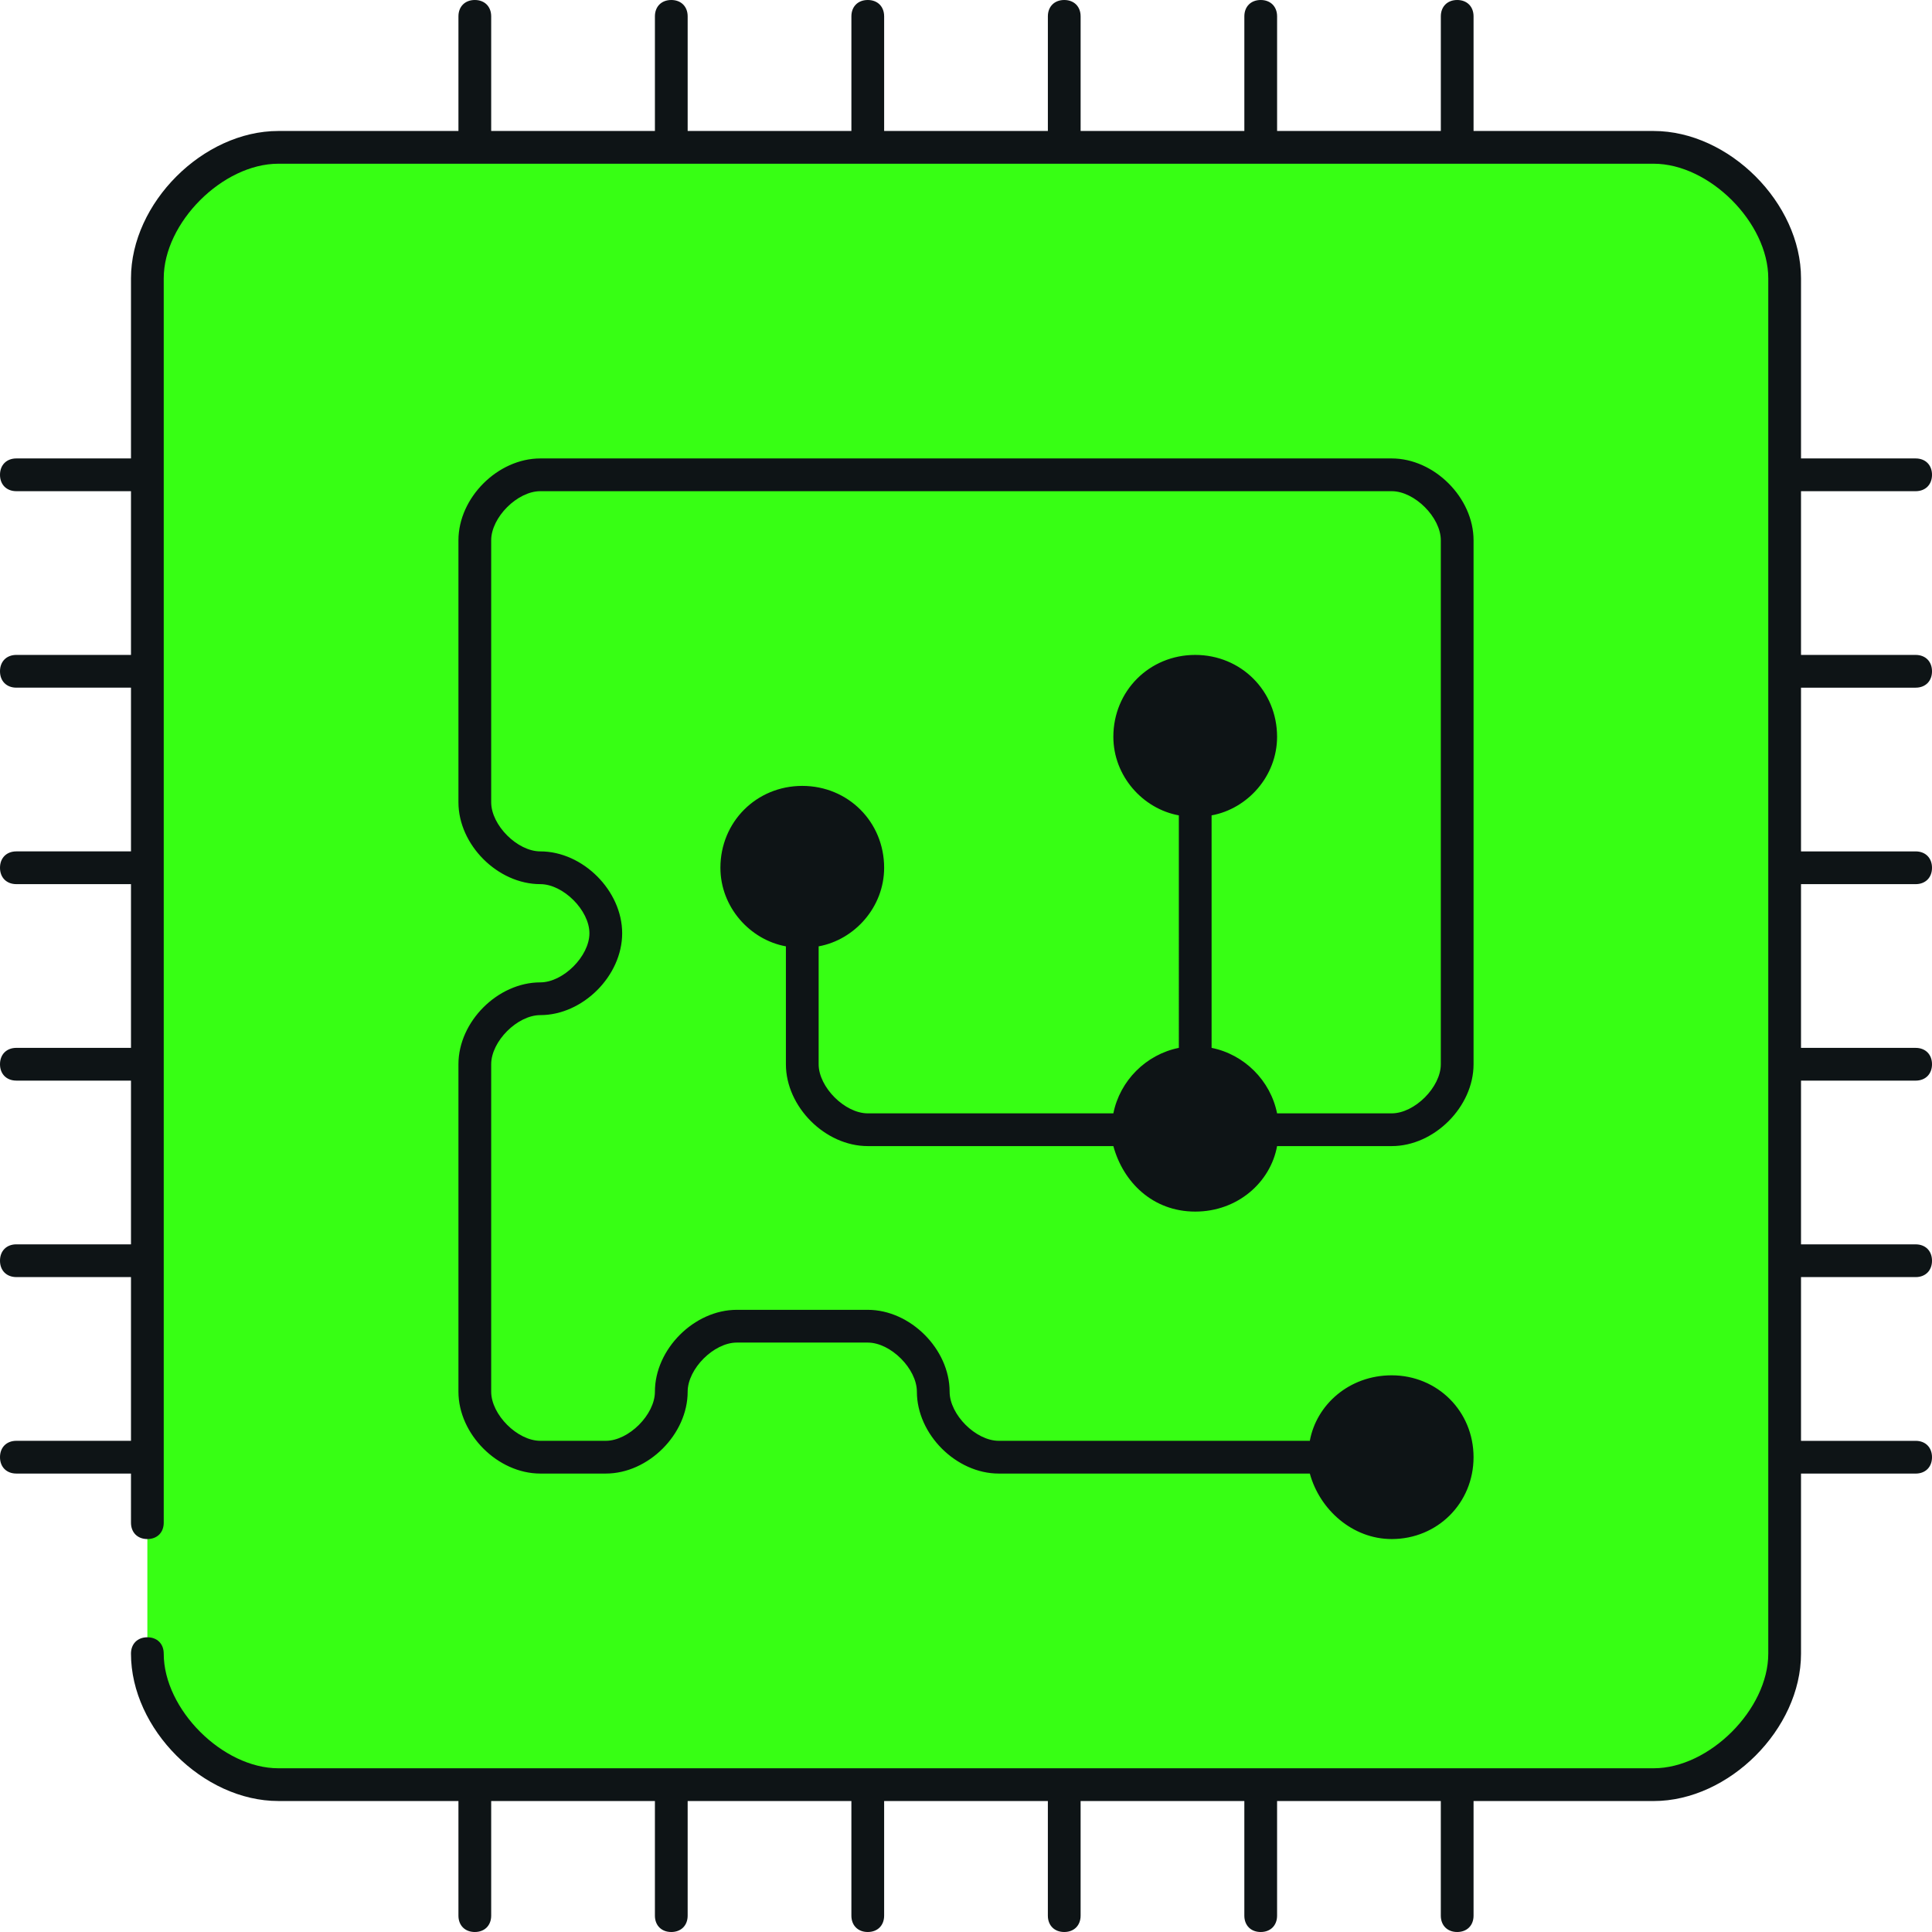 <?xml version="1.0" encoding="iso-8859-1"?>
<!-- Uploaded to: SVG Repo, www.svgrepo.com, Generator: SVG Repo Mixer Tools -->
<svg height="800px" width="800px" version="1.1" id="Layer_1" xmlns="http://www.w3.org/2000/svg" xmlns:xlink="http://www.w3.org/1999/xlink" 
	 viewBox="0 0 503.467 503.467" xml:space="preserve">
<g transform="translate(5 5)">
	<path style="fill:#37ff14a2;" d="M460.067,374.733v51.2c0,17.067-17.067,34.133-34.133,34.133h-51.2h-51.2h-51.2h-51.2h-51.2h-51.2
		h-51.2C50.467,460.067,33.4,443,33.4,425.933v-51.2v-51.2v-51.2v-51.2v-51.2v-51.2v-51.2C33.4,50.467,50.467,33.4,67.533,33.4h51.2
		h51.2h51.2h51.2h51.2h51.2h51.2c17.067,0,34.133,17.067,34.133,34.133v51.2v51.2v51.2v51.2v51.2V374.733z"/>
	<path style="fill:#0e1416ce;" d="M306.467,272.333c9.387,0,17.067,7.68,17.067,17.067s-7.68,17.067-17.067,17.067
		S289.4,298.787,289.4,289.4S297.08,272.333,306.467,272.333z M204.067,204.067c9.387,0,17.067,7.68,17.067,17.067
		s-7.68,17.067-17.067,17.067S187,230.52,187,221.133S194.68,204.067,204.067,204.067z M306.467,169.933
		c9.387,0,17.067,7.68,17.067,17.067s-7.68,17.067-17.067,17.067S289.4,196.387,289.4,187S297.08,169.933,306.467,169.933z
		 M357.667,357.667c9.387,0,17.067,7.68,17.067,17.067c0,9.387-7.68,17.067-17.067,17.067s-17.067-7.68-17.067-17.067
		C340.6,365.347,348.28,357.667,357.667,357.667z"/>
</g>
<path style="fill:#0e1416ce;" d="M379.733,503.467c-2.56,0-4.267-1.707-4.267-4.267v-29.867H332.8V499.2
	c0,2.56-1.707,4.267-4.267,4.267s-4.267-1.707-4.267-4.267v-29.867H281.6V499.2c0,2.56-1.707,4.267-4.267,4.267
	s-4.267-1.707-4.267-4.267v-29.867H230.4V499.2c0,2.56-1.707,4.267-4.267,4.267s-4.267-1.707-4.267-4.267v-29.867H179.2V499.2
	c0,2.56-1.707,4.267-4.267,4.267c-2.56,0-4.267-1.707-4.267-4.267v-29.867H128V499.2c0,2.56-1.707,4.267-4.267,4.267
	c-2.56,0-4.267-1.707-4.267-4.267v-29.867H72.533c-19.627,0-38.4-18.773-38.4-38.4c0-2.56,1.707-4.267,4.267-4.267
	s4.267,1.707,4.267,4.267c0,14.507,15.36,29.867,29.867,29.867h358.4c14.507,0,29.867-15.36,29.867-29.867v-358.4
	c0-14.507-15.36-29.867-29.867-29.867h-358.4c-14.507,0-29.867,15.36-29.867,29.867V396.8c0,2.56-1.707,4.267-4.267,4.267
	s-4.267-1.707-4.267-4.267V384H4.267C1.707,384,0,382.293,0,379.733c0-2.56,1.707-4.267,4.267-4.267h29.867V332.8H4.267
	c-2.56,0-4.267-1.707-4.267-4.267c0-2.56,1.707-4.267,4.267-4.267h29.867V281.6H4.267c-2.56,0-4.267-1.707-4.267-4.267
	s1.707-4.267,4.267-4.267h29.867V230.4H4.267c-2.56,0-4.267-1.707-4.267-4.267s1.707-4.267,4.267-4.267h29.867V179.2H4.267
	c-2.56,0-4.267-1.707-4.267-4.267c0-2.56,1.707-4.267,4.267-4.267h29.867V128H4.267C1.707,128,0,126.293,0,123.733
	c0-2.56,1.707-4.267,4.267-4.267h29.867V72.533c0-19.627,18.773-38.4,38.4-38.4h46.933V4.267c0-2.56,1.707-4.267,4.267-4.267
	C126.293,0,128,1.707,128,4.267v29.867h42.667V4.267c0-2.56,1.707-4.267,4.267-4.267c2.56,0,4.267,1.707,4.267,4.267v29.867h42.667
	V4.267c0-2.56,1.707-4.267,4.267-4.267s4.267,1.707,4.267,4.267v29.867h42.667V4.267c0-2.56,1.707-4.267,4.267-4.267
	s4.267,1.707,4.267,4.267v29.867h42.667V4.267c0-2.56,1.707-4.267,4.267-4.267s4.267,1.707,4.267,4.267v29.867h42.667V4.267
	c0-2.56,1.707-4.267,4.267-4.267C382.293,0,384,1.707,384,4.267v29.867h46.933c19.627,0,38.4,18.773,38.4,38.4v46.933H499.2
	c2.56,0,4.267,1.707,4.267,4.267c0,2.56-1.707,4.267-4.267,4.267h-29.867v42.667H499.2c2.56,0,4.267,1.707,4.267,4.267
	c0,2.56-1.707,4.267-4.267,4.267h-29.867v42.667H499.2c2.56,0,4.267,1.707,4.267,4.267s-1.707,4.267-4.267,4.267h-29.867v42.667
	H499.2c2.56,0,4.267,1.707,4.267,4.267s-1.707,4.267-4.267,4.267h-29.867v42.667H499.2c2.56,0,4.267,1.707,4.267,4.267
	c0,2.56-1.707,4.267-4.267,4.267h-29.867v42.667H499.2c2.56,0,4.267,1.707,4.267,4.267c0,2.56-1.707,4.267-4.267,4.267h-29.867
	v46.933c0,19.627-18.773,38.4-38.4,38.4H384V499.2C384,501.76,382.293,503.467,379.733,503.467z M362.667,401.067
	c-10.24,0-18.773-7.68-21.333-17.067h-81.067c-11.093,0-21.333-10.24-21.333-21.333c0-5.973-6.827-12.8-12.8-12.8H192
	c-5.973,0-12.8,6.827-12.8,12.8c0,11.093-10.24,21.333-21.333,21.333H140.8c-11.093,0-21.333-10.24-21.333-21.333v-85.333
	c0-11.093,10.24-21.333,21.333-21.333c5.973,0,12.8-6.827,12.8-12.8s-6.827-12.8-12.8-12.8c-11.093,0-21.333-10.24-21.333-21.333
	V140.8c0-11.093,10.24-21.333,21.333-21.333h221.867c11.093,0,21.333,10.24,21.333,21.333v136.533
	c0,11.093-10.24,21.333-21.333,21.333H332.8c-1.707,9.387-10.24,17.067-21.333,17.067s-18.773-7.68-21.333-17.067h-64
	c-11.093,0-21.333-10.24-21.333-21.333v-30.72c-9.387-1.707-17.067-10.24-17.067-20.48c0-11.947,9.387-21.333,21.333-21.333
	c11.947,0,21.333,9.387,21.333,21.333c0,10.24-7.68,18.773-17.067,20.48v30.72c0,5.973,6.827,12.8,12.8,12.8h64
	c1.707-8.533,8.533-15.36,17.067-17.067V212.48c-9.387-1.707-17.067-10.24-17.067-20.48c0-11.947,9.387-21.333,21.333-21.333
	c11.947,0,21.333,9.387,21.333,21.333c0,10.24-7.68,18.773-17.067,20.48v60.587c8.533,1.707,15.36,8.533,17.067,17.067h29.867
	c5.973,0,12.8-6.827,12.8-12.8V140.8c0-5.973-6.827-12.8-12.8-12.8H140.8c-5.973,0-12.8,6.827-12.8,12.8v68.267
	c0,5.973,6.827,12.8,12.8,12.8c11.093,0,21.333,10.24,21.333,21.333s-10.24,21.333-21.333,21.333c-5.973,0-12.8,6.827-12.8,12.8
	v85.333c0,5.973,6.827,12.8,12.8,12.8h17.067c5.973,0,12.8-6.827,12.8-12.8c0-11.093,10.24-21.333,21.333-21.333h34.133
	c11.093,0,21.333,10.24,21.333,21.333c0,5.973,6.827,12.8,12.8,12.8h81.067c1.707-9.387,10.24-17.067,21.333-17.067
	c11.947,0,21.333,9.387,21.333,21.333C384,391.68,374.613,401.067,362.667,401.067z M362.667,366.933c-6.827,0-12.8,5.973-12.8,12.8
	c0,6.827,5.973,12.8,12.8,12.8s12.8-5.973,12.8-12.8C375.467,372.907,369.493,366.933,362.667,366.933z M311.467,281.6
	c-6.827,0-12.8,5.973-12.8,12.8s5.973,12.8,12.8,12.8s12.8-5.973,12.8-12.8S318.293,281.6,311.467,281.6z M209.067,213.333
	c-6.827,0-12.8,5.973-12.8,12.8s5.973,12.8,12.8,12.8s12.8-5.973,12.8-12.8S215.893,213.333,209.067,213.333z M311.467,179.2
	c-6.827,0-12.8,5.973-12.8,12.8c0,6.827,5.973,12.8,12.8,12.8s12.8-5.973,12.8-12.8C324.267,185.173,318.293,179.2,311.467,179.2z"
	/>
</svg>